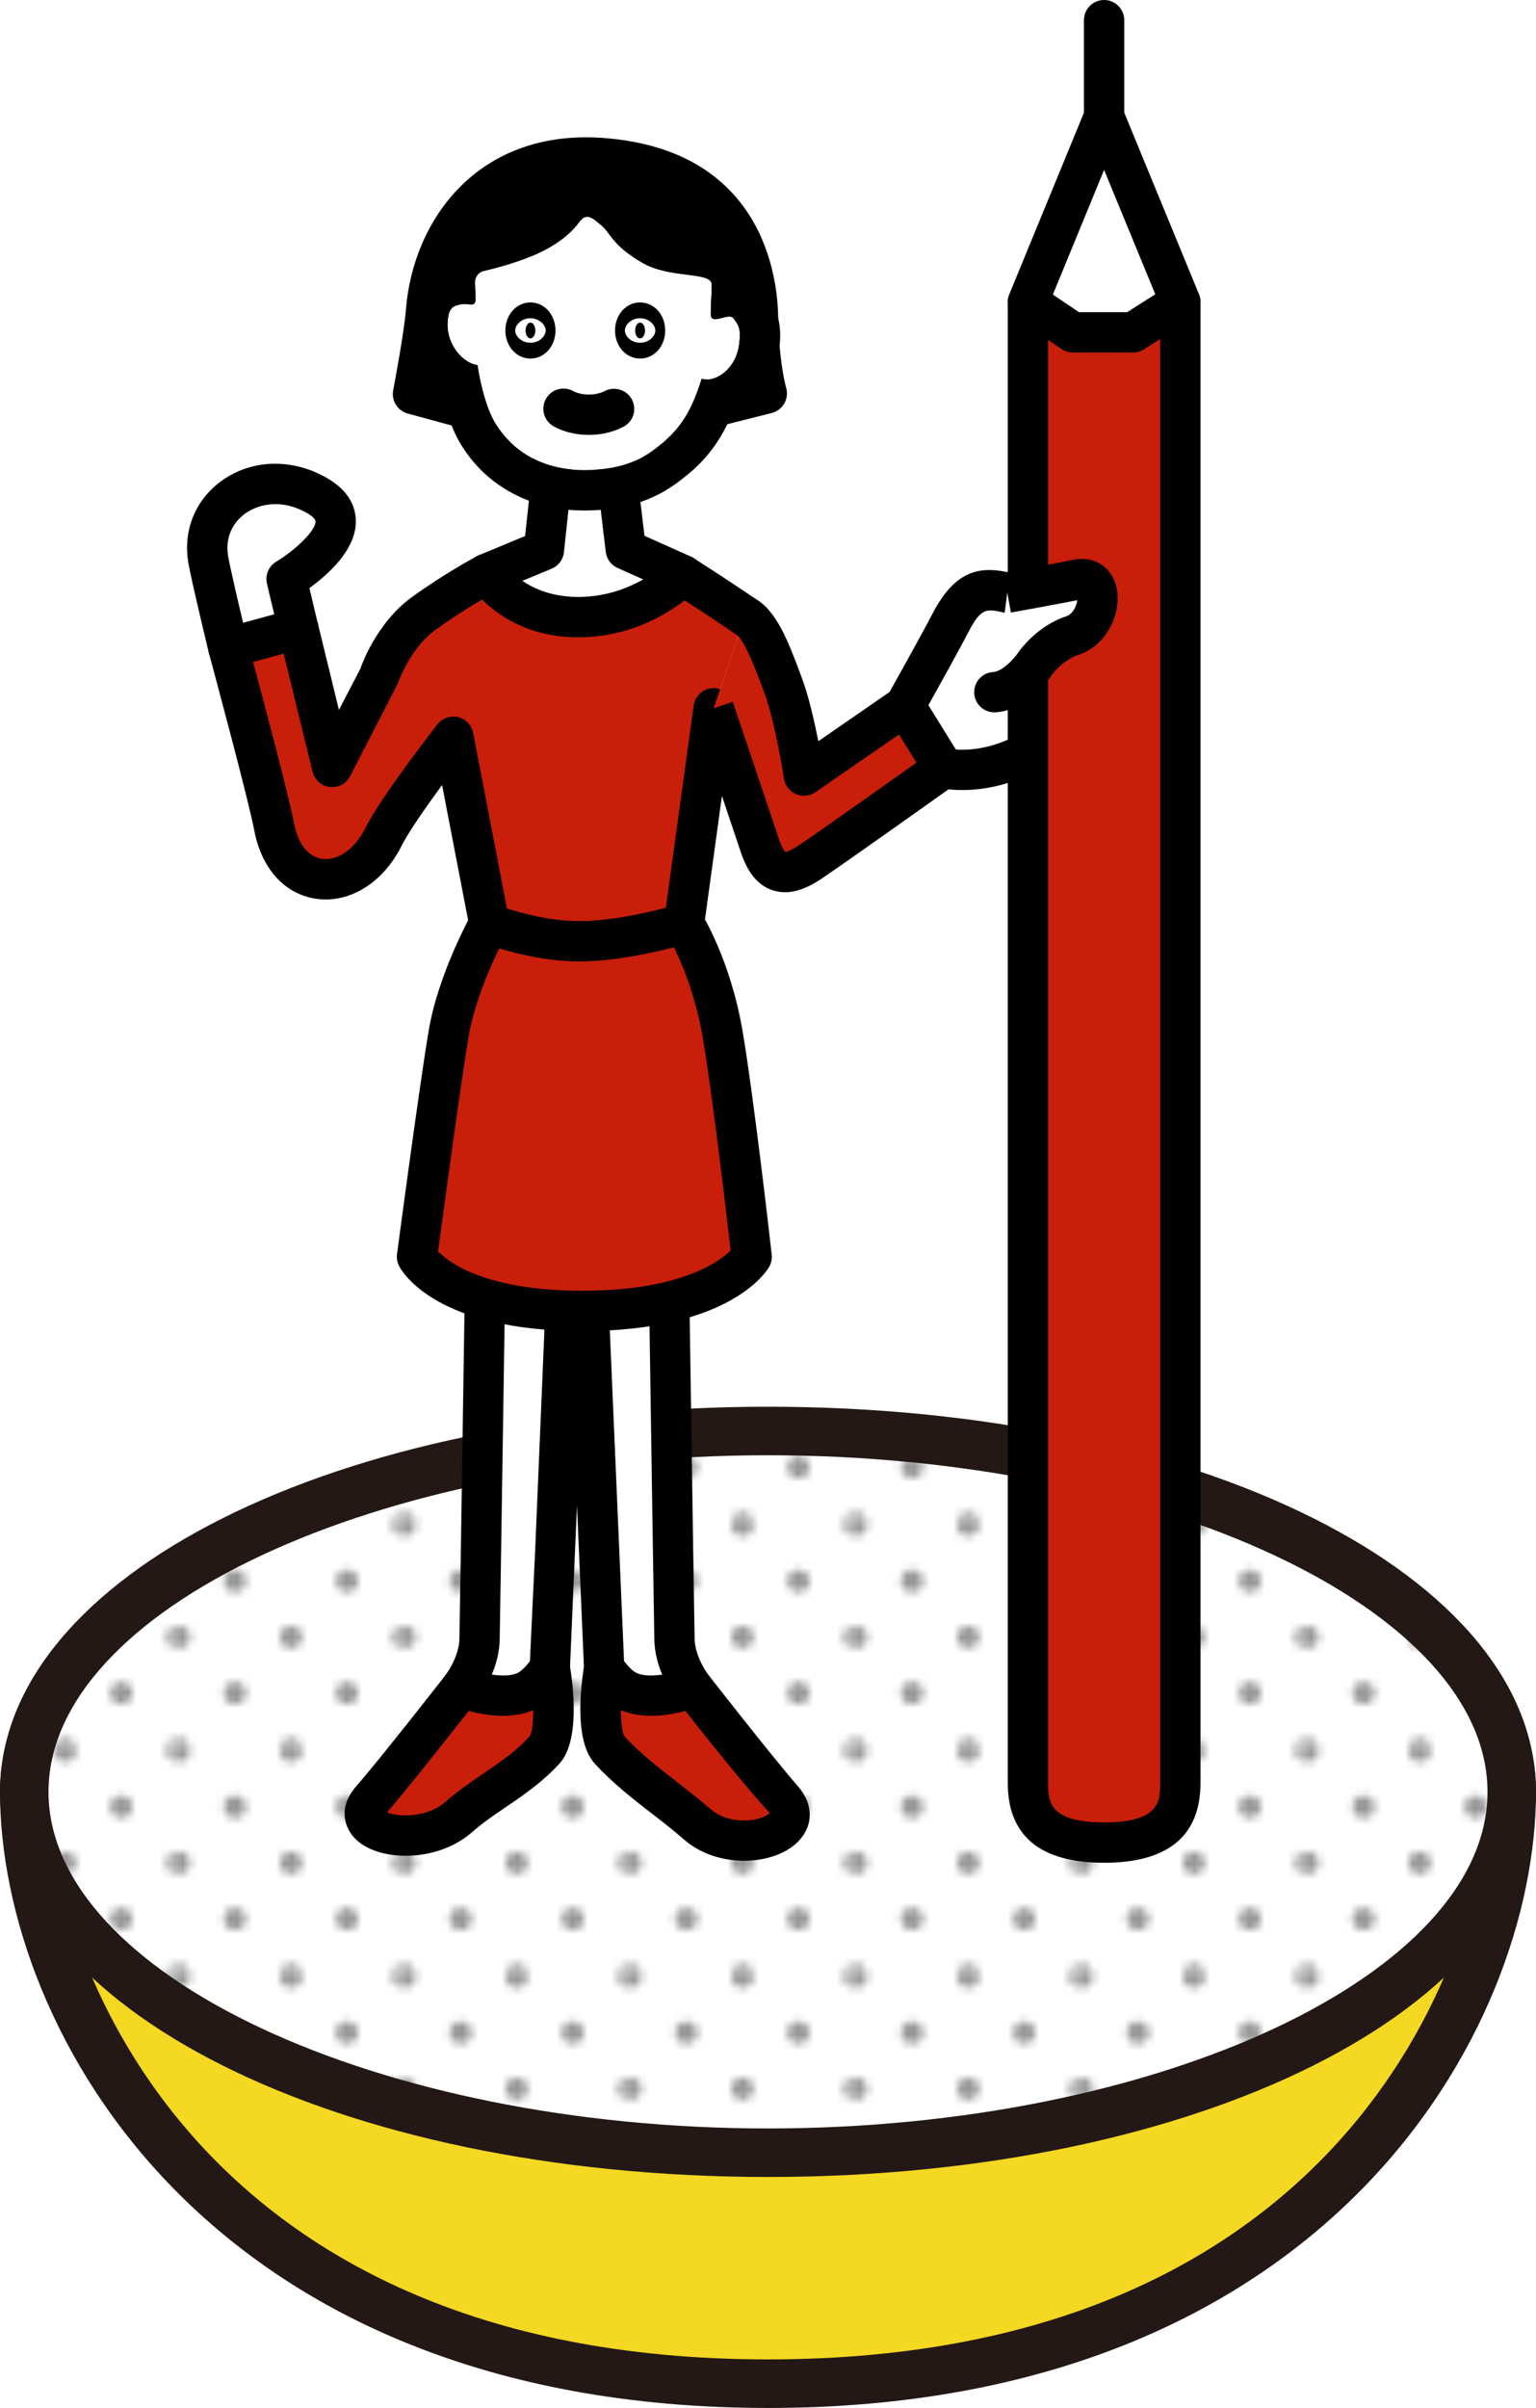 <?xml version="1.0" encoding="UTF-8"?><svg id="_イヤー_2" xmlns="http://www.w3.org/2000/svg" xmlns:xlink="http://www.w3.org/1999/xlink" viewBox="0 0 84.851 132.942"><defs><style>.cls-1{fill:none;}.cls-2{fill:url(#_規パターンスウォッチ_9);}.cls-3{fill:#f4d822;}.cls-4{fill:#fff;}.cls-5{fill:#979797;}.cls-6{fill:#c81e0a;}.cls-7{fill:#231815;}</style><pattern id="_規パターンスウォッチ_9" x="0" y="0" width="28.799" height="28.801" patternTransform="translate(-6038.054 -1861.129) scale(.43)" patternUnits="userSpaceOnUse" viewBox="0 0 28.799 28.801"><g><rect class="cls-1" x="0" y="0" width="28.799" height="28.801"/><path class="cls-5" d="M28.799,30.24c.796,0,1.44-.645,1.44-1.439s-.645-1.439-1.44-1.439c-.796,0-1.44,.645-1.44,1.439s.645,1.439,1.44,1.439Z"/><path class="cls-5" d="M14.399,30.24c.795,0,1.44-.645,1.44-1.439s-.645-1.439-1.44-1.439c-.796,0-1.439,.645-1.439,1.439s.643,1.439,1.439,1.439Z"/><path class="cls-5" d="M0,30.24c.795,0,1.44-.645,1.44-1.439s-.644-1.439-1.44-1.439c-.797,0-1.44,.645-1.44,1.439s.644,1.439,1.44,1.439Z"/><path class="cls-5" d="M28.799,15.842c.796,0,1.44-.646,1.44-1.441,0-.795-.645-1.44-1.44-1.44-.796,0-1.44,.644-1.44,1.44,0,.795,.645,1.441,1.44,1.441Z"/><path class="cls-5" d="M14.399,15.842c.795,0,1.44-.646,1.44-1.441,0-.795-.645-1.44-1.44-1.44-.796,0-1.439,.644-1.439,1.44,0,.795,.643,1.441,1.439,1.441Z"/><path class="cls-5" d="M0,15.842c.795,0,1.44-.646,1.44-1.441,0-.795-.644-1.44-1.44-1.44-.797,0-1.44,.644-1.44,1.44,0,.795,.644,1.441,1.44,1.441Z"/><path class="cls-5" d="M28.799,1.441c.796,0,1.44-.645,1.44-1.441,0-.795-.645-1.44-1.44-1.44-.796,0-1.44,.644-1.44,1.44,0,.797,.645,1.441,1.44,1.441Z"/><path class="cls-5" d="M14.399,1.441c.795,0,1.44-.645,1.44-1.441,0-.795-.645-1.44-1.44-1.44-.796,0-1.439,.644-1.439,1.44,0,.797,.643,1.441,1.439,1.441Z"/><path class="cls-5" d="M0,1.441C.795,1.441,1.44,.797,1.44,0,1.44-.795,.795-1.44,0-1.44-.797-1.44-1.44-.795-1.44,0-1.44,.797-.797,1.441,0,1.441Z"/><path class="cls-5" d="M-14.4,1.441c.795,0,1.44-.645,1.44-1.441,0-.795-.645-1.44-1.44-1.44-.796,0-1.44,.644-1.44,1.44,0,.797,.644,1.441,1.44,1.441Z"/><path class="cls-5" d="M-14.4,0"/><path class="cls-5" d="M7.199,23.041c.795,0,1.44-.645,1.44-1.439,0-.797-.645-1.441-1.44-1.441-.796,0-1.44,.645-1.44,1.441,0,.795,.644,1.439,1.44,1.439Z"/><path class="cls-5" d="M21.6,23.041c.795,0,1.44-.645,1.44-1.439,0-.797-.645-1.441-1.44-1.441-.796,0-1.44,.645-1.44,1.441,0,.795,.644,1.439,1.44,1.439Z"/><path class="cls-5" d="M7.199,8.641c.795,0,1.44-.644,1.44-1.44,0-.797-.645-1.441-1.44-1.441-.796,0-1.44,.645-1.44,1.441,0,.795,.644,1.44,1.44,1.44Z"/><path class="cls-5" d="M21.6,8.641c.795,0,1.44-.644,1.44-1.44,0-.797-.645-1.441-1.44-1.441-.796,0-1.44,.645-1.44,1.441,0,.795,.644,1.44,1.44,1.44Z"/><path class="cls-5" d="M-7.2,8.641c.795,0,1.44-.644,1.44-1.44,0-.797-.645-1.441-1.44-1.441-.796,0-1.44,.645-1.44,1.441,0,.795,.644,1.44,1.44,1.44Z"/><path class="cls-5" d="M-7.2,7.201"/></g></pattern></defs><g id="text"><g><g><g><path class="cls-3" d="M1.341,98.929c0-11.003,18.397-10.163,41.087-10.163s41.084-.841,41.084,10.163c0,11-9.71,32.674-41.084,32.674C11.051,131.603,1.341,109.929,1.341,98.929Z"/><path class="cls-7" d="M42.427,132.942C11.517,132.942,0,112.078,0,98.929c0-2.488,.835-4.582,2.485-6.23,5.374-5.355,18.64-5.303,35.424-5.281l4.518,.009,4.518-.009c16.75-.022,30.05-.074,35.421,5.281,1.651,1.648,2.485,3.742,2.485,6.23,0,13.15-11.517,34.014-42.424,34.014Zm-8.715-42.852c-13.71,0-25.166,.351-29.333,4.505-1.143,1.143-1.7,2.559-1.7,4.333,0,8.13,7.302,31.334,39.748,31.334,32.443,0,39.745-23.204,39.745-31.334,0-1.774-.557-3.19-1.7-4.333-4.582-4.573-18.015-4.524-33.521-4.496l-4.524,.006-4.524-.006c-1.417-.003-2.815-.009-4.191-.009Z"/></g><g><path class="cls-4" d="M83.512,98.929c0,11-18.394,19.921-41.084,19.921S1.341,109.929,1.341,98.929c0-11.003,18.397-19.925,41.087-19.925s41.084,8.921,41.084,19.925Z"/><path class="cls-2" d="M83.512,98.929c0,11-18.394,19.921-41.084,19.921S1.341,109.929,1.341,98.929c0-11.003,18.397-19.925,41.087-19.925s41.084,8.921,41.084,19.925Z"/><path class="cls-7" d="M42.427,120.19C18.634,120.19,0,110.853,0,98.929s18.634-21.264,42.427-21.264c23.789,0,42.424,9.34,42.424,21.264s-18.634,21.261-42.424,21.261Zm0-39.846c-21.544,0-39.748,8.512-39.748,18.585s18.203,18.582,39.748,18.582,39.745-8.509,39.745-18.582-18.2-18.585-39.745-18.585Z"/></g></g><g><g><path class="cls-4" d="M61.387,36.548c-3.877,7.166-9.267,5.86-9.267,5.86l-2.132-3.439s1.945-3.473,2.518-4.581c1.106-2.145,2.094-1.891,3.138-1.666,2.423,.522,6.183,3.012,5.743,3.826Z"/><path d="M53.166,43.618c-.755,0-1.239-.11-1.305-.127-.287-.069-.532-.247-.686-.495l-2.132-3.439c-.212-.345-.223-.778-.026-1.131,.003-.003,1.932-3.447,2.498-4.548,1.364-2.642,2.871-2.567,4.315-2.255,2.293,.494,5.845,2.551,6.544,4.073,.294,.644,.123,1.141-.008,1.382h0c-3.099,5.725-7.148,6.54-9.2,6.54Zm-.371-2.237c1.157,.081,4.599-.118,7.393-4.97-.683-.743-3.02-2.221-4.778-2.6-.911-.201-1.213-.266-1.914,1.088-.43,.834-1.633,3.001-2.214,4.041l1.512,2.441Zm7.613-5.365l-.003,.003h0l.003-.003Z"/></g><g><path class="cls-6" d="M65.205,98.429c0,1.822-.729,3.299-4.212,3.299s-4.21-1.477-4.21-3.299V16.683l4.21-10.229,4.212,10.229V98.429Z"/><path d="M60.992,102.842c-3.532,0-5.32-1.484-5.32-4.412V16.683c0-.146,.028-.289,.084-.424l4.207-10.229c.343-.834,1.715-.837,2.058,0l4.212,10.229c.056,.134,.084,.278,.084,.424V98.43c0,2.928-1.791,4.412-5.326,4.412Zm-3.094-85.938V98.43c0,.974,0,2.186,3.094,2.186,3.099,0,3.099-1.212,3.099-2.186V16.903l-3.099-7.523-3.094,7.523Z"/></g><g><polygon class="cls-4" points="56.783 16.683 60.993 6.454 65.205 16.683 62.592 18.346 59.268 18.346 56.783 16.683"/><path d="M62.594,19.46h-3.327c-.22,0-.438-.065-.619-.188l-2.482-1.663c-.44-.294-.612-.859-.409-1.349l4.207-10.229c.343-.834,1.715-.837,2.058,0l4.212,10.229c.207,.498,.026,1.072-.43,1.363l-2.61,1.663c-.179,.114-.386,.174-.599,.174Zm-2.989-2.226h2.664l1.551-.988-2.828-6.865-2.83,6.884,1.443,.969Z"/></g><path d="M60.992,7.567c-.614,0-1.113-.498-1.113-1.113V1.113c0-.615,.499-1.113,1.113-1.113s1.113,.498,1.113,1.113V6.454c0,.615-.499,1.113-1.113,1.113Z"/><g><path class="cls-4" d="M11.504,30.887c.172,1.001,1.113,4.878,1.113,4.878l3.867-1.055-.655-2.743s4.768-2.851,1.671-4.617c-3.094-1.771-6.521,.41-5.996,3.537Z"/><path d="M12.616,36.878c-.197,0-.394-.052-.566-.154-.261-.154-.445-.404-.517-.697,0,0-.952-3.933-1.129-4.949v-.006c-.307-1.821,.407-3.53,1.907-4.574,1.651-1.15,3.849-1.196,5.74-.113,1.315,.749,1.599,1.706,1.607,2.377,.018,1.597-1.569,2.988-2.567,3.704l.473,1.986c.141,.585-.21,1.175-.791,1.333l-3.867,1.054c-.095,.026-.194,.038-.292,.038Zm-.015-6.178c.113,.645,.543,2.482,.829,3.688l1.72-.468-.404-1.694c-.113-.472,.095-.964,.509-1.214,1.034-.621,2.183-1.704,2.178-2.226-.003-.119-.187-.297-.484-.467-1.361-.778-2.628-.505-3.365,.006-.786,.548-1.144,1.413-.983,2.376Z"/></g><g><g><g><path class="cls-4" d="M31.742,60.351l-4.778-.85s-.44,29.581-.474,31.012c-.033,1.428-1,2.651-1,2.651l-.451,3.061,4.811-2.546,.522-1.592,.307-6.462,1.062-25.274Z"/><path d="M25.041,97.338c-.225,0-.45-.068-.642-.203-.343-.242-.52-.656-.461-1.072l.45-3.061c.031-.192,.107-.374,.228-.527,.005-.005,.737-.964,.763-1.99,.033-1.428,.473-31,.473-31,.005-.326,.154-.635,.404-.842,.253-.207,.578-.296,.903-.238l4.775,.85c.55,.097,.942,.586,.919,1.144l-1.369,31.741c-.005,.101-.023,.2-.054,.294l-.522,1.592c-.092,.274-.284,.503-.537,.637l-4.809,2.546c-.164,.087-.343,.129-.522,.129Zm1.512-3.745l-.09,.619,2.467-1.308,.335-1.021,.299-6.311,1.021-24.295-2.526-.45c-.087,5.741-.427,28.463-.456,29.712-.033,1.378-.706,2.545-1.052,3.054Z"/></g><g><path class="cls-6" d="M30.373,92.087s-.553,.87-1.177,1.215c-1.382,.778-3.705-.138-3.705-.138,0,0-3.573,4.583-4.985,6.206-1.602,1.843,2.661,2.866,4.847,.937,1.474-1.3,3.242-2.078,4.724-3.685,.896-.972,.297-4.535,.297-4.535Z"/><path d="M22.415,102.458c-1.136,0-2.175-.33-2.779-.929-.614-.61-.978-1.733,.026-2.889,1.382-1.583,4.916-6.114,4.952-6.16,.302-.388,.821-.536,1.285-.352,.604,.234,2.07,.591,2.749,.205,.261-.143,.622-.589,.786-.846,.248-.386,.709-.587,1.162-.49,.45,.092,.798,.452,.875,.905,.207,1.234,.568,4.234-.573,5.475-.957,1.036-1.986,1.735-2.979,2.409-.632,.429-1.257,.85-1.83,1.356-1.026,.906-2.408,1.315-3.672,1.315Zm-1.036-2.398c.594,.26,2.209,.32,3.235-.587,.645-.571,1.344-1.048,2.052-1.529,.932-.632,1.809-1.23,2.592-2.078,.133-.183,.2-.745,.197-1.45-1.2,.522-2.664,.284-3.565,.045-1.016,1.296-3.373,4.289-4.512,5.599Z"/></g><g><path class="cls-4" d="M38.26,93.164s-.962-1.223-.998-2.651c-.033-1.431-.471-31.012-.471-31.012l-4.781,.85,1.367,31.736,.522,1.592,4.811,2.546-.45-3.061Z"/><path d="M38.712,97.338c-.179,0-.358-.042-.52-.129l-4.814-2.546c-.256-.134-.448-.363-.54-.637l-.522-1.592c-.031-.096-.049-.197-.054-.299l-1.367-31.736c-.023-.557,.369-1.047,.919-1.144l4.783-.85c.32-.058,.65,.031,.903,.238,.251,.207,.399,.516,.404,.842,0,0,.435,29.572,.468,31.003,.026,1.024,.757,1.982,.765,1.991,.118,.151,.197,.335,.225,.523l.45,3.061c.059,.416-.118,.83-.461,1.072-.192,.136-.417,.203-.642,.203Zm-3.895-4.434l2.472,1.309-.09-.621c-.345-.509-1.019-1.676-1.052-3.052-.028-1.251-.366-23.974-.45-29.714l-2.534,.45,1.318,30.609,.335,1.019Z"/></g><g><path class="cls-6" d="M33.377,92.087s.553,.87,1.182,1.215c1.379,.778,3.701-.138,3.701-.138,0,0,3.578,4.583,4.993,6.206,1.602,1.843-2.572,3.265-4.758,1.331-1.474-1.3-3.337-2.472-4.816-4.079-.898-.972-.302-4.535-.302-4.535Z"/><path d="M41.097,102.731c-1.167,0-2.403-.366-3.34-1.196-.527-.463-1.106-.911-1.697-1.369-1.083-.839-2.203-1.707-3.199-2.791-1.144-1.237-.791-4.239-.583-5.471,.074-.454,.422-.813,.873-.906,.443-.099,.914,.1,1.162,.488,.166,.256,.53,.701,.783,.841,.701,.397,2.16,.035,2.759-.198,.468-.178,.983-.036,1.285,.352,.036,.045,3.573,4.577,4.954,6.157,.86,.992,.845,2.192-.033,3.062-.66,.654-1.776,1.033-2.963,1.033Zm-6.797-8.317c0,.708,.069,1.272,.207,1.461,.862,.938,1.907,1.747,2.917,2.53,.63,.489,1.246,.966,1.807,1.46,.676,.598,1.633,.714,2.316,.614,.596-.084,.916-.306,.972-.393-1.208-1.274-3.626-4.316-4.658-5.626-.896,.241-2.36,.476-3.562-.046Z"/></g><g><path class="cls-6" d="M37.789,50.989s1.482,2.339,2.124,6.078c.64,3.741,1.612,12.319,1.612,12.319,0,0-1.784,2.987-9.356,2.987-7.567,0-9.136-2.987-9.136-2.987,0,0,1.246-9.348,1.75-12.319,.502-2.969,2.247-6.078,2.247-6.078h10.759Z"/><path d="M32.171,73.487c-8.01,0-9.929-3.216-10.121-3.582-.107-.205-.148-.436-.118-.665,.049-.383,1.251-9.402,1.753-12.359,.527-3.122,2.298-6.302,2.372-6.436,.2-.352,.571-.568,.972-.568h10.759c.381,0,.737,.194,.942,.517,.064,.104,1.607,2.572,2.283,6.485,.637,3.731,1.579,12.032,1.617,12.384,.028,.243-.026,.488-.148,.696-.218,.362-2.339,3.529-10.311,3.529Zm-7.972-4.404c.558,.586,2.569,2.178,7.972,2.178,5.405,0,7.557-1.597,8.192-2.221-.212-1.848-1.003-8.618-1.546-11.784-.427-2.473-1.249-4.306-1.684-5.153h-9.43c-.496,.994-1.482,3.131-1.822,5.15-.432,2.546-1.425,9.926-1.681,11.83Z"/></g><g><path class="cls-6" d="M39.424,39.105l-1.635,11.884s-3.176,.978-5.766,.978c-2.587,0-4.993-.978-4.993-.978l-1.988-10.316s-3.025,3.864-3.857,5.528c-1.617,3.237-5.338,3.183-6.047-.573-.343-1.822-2.521-9.863-2.521-9.863l3.867-1.055,1.866,7.631,2.569-4.954s.729-2.234,2.467-3.503c1.735-1.264,3.506-2.209,3.506-2.209l10.825,.074s2.011,1.285,3.424,2.255"/><path d="M32.022,53.08c-2.774,0-5.305-1.016-5.413-1.059-.348-.142-.604-.45-.673-.82l-1.515-7.86c-.891,1.212-1.855,2.594-2.239,3.359-1.016,2.032-2.861,3.182-4.701,2.923-1.75-.244-3.035-1.66-3.437-3.788-.333-1.758-2.482-9.698-2.503-9.777-.161-.594,.189-1.204,.783-1.367l3.867-1.054c.287-.075,.599-.037,.857,.115s.445,.403,.517,.695l1.159,4.75,1.205-2.321-.003,.001c-.013,0,.819-2.444,2.8-3.891,1.779-1.296,3.565-2.252,3.639-2.292,.164-.086,.376-.116,.532-.131l10.828,.074c.21,.001,.415,.061,.591,.175,0,0,2.027,1.296,3.452,2.274,.507,.349,.637,1.042,.289,1.55-.351,.507-1.044,.633-1.548,.288-1.088-.747-2.531-1.681-3.122-2.061l-10.216-.07c-.53,.297-1.85,1.058-3.132,1.992-1.413,1.033-2.058,2.934-2.065,2.953l-2.638,5.118c-.212,.412-.645,.64-1.121,.592-.461-.055-.839-.39-.949-.841l-1.594-6.521-1.692,.461c.609,2.267,1.978,7.419,2.255,8.874,.218,1.161,.786,1.887,1.553,1.995,.893,.12,1.822-.55,2.403-1.712,.87-1.744,3.849-5.555,3.974-5.717,.271-.342,.719-.49,1.139-.395,.425,.102,.75,.443,.832,.871l1.866,9.691c.809,.264,2.39,.7,4.02,.7,1.704,0,3.731-.468,4.763-.74l1.535-11.162c.084-.609,.658-1.038,1.254-.951,.609,.083,1.036,.645,.952,1.255l-1.635,11.885c-.059,.429-.361,.784-.775,.912-.136,.042-3.368,1.026-6.093,1.026Z"/></g><g><path class="cls-4" d="M30.644,24.761l-.599,5.61-3.153,1.305s1.464,2.395,5.052,2.395c3.593,0,5.774-2.321,5.774-2.321l-3.148-1.41-.66-5.528-3.265-.051Z"/><path d="M31.943,35.184c-4.164,0-5.93-2.809-6.001-2.928-.171-.278-.21-.617-.11-.926,.102-.31,.333-.559,.635-.683l2.541-1.053,.53-4.952c.061-.567,.54-.994,1.108-.994h.018l3.263,.051c.558,.009,1.021,.427,1.088,.981l.586,4.901,2.574,1.153c.328,.147,.566,.444,.637,.797,.069,.353-.033,.719-.282,.981-.102,.11-2.559,2.672-6.587,2.672Zm-3.086-3.116c.66,.45,1.669,.889,3.086,.889,1.505,0,2.731-.48,3.59-.966l-1.42-.636c-.356-.16-.604-.495-.65-.884l-.545-4.562-1.274-.019-.491,4.599c-.044,.406-.305,.754-.683,.91l-1.612,.669Zm1.187-1.698h0Z"/></g><g><path class="cls-6" d="M39.424,39.105s1.922,5.686,2.549,7.578c.629,1.891,1.638,1.681,2.846,.867,1.382-.934,7.301-5.141,7.301-5.141l-2.132-3.439-5.579,3.851s-.497-3.25-1.167-5.023c-.553-1.466-1.19-3.304-2.101-3.793"/><path d="M43.359,49.26c-.228,0-.461-.035-.696-.114-.793-.271-1.364-.962-1.745-2.113-.63-1.889-2.549-7.571-2.549-7.571l2.109-.714s1.924,5.69,2.554,7.583c.184,.557,.343,.695,.366,.713-.003-.012,.218-.026,.796-.416,1.054-.711,4.745-3.324,6.431-4.521l-.965-1.556-4.617,3.186c-.315,.218-.719,.26-1.072,.106-.353-.151-.601-.473-.66-.853-.005-.031-.489-3.157-1.108-4.8l-.12-.319c-.345-.919-.988-2.628-1.466-2.885-.543-.289-.747-.965-.458-1.507,.292-.544,.97-.746,1.507-.456,1.218,.651,1.871,2.386,2.503,4.065l.118,.315c.379,1.004,.699,2.412,.919,3.518l4.153-2.868c.251-.173,.558-.234,.86-.174,.299,.063,.558,.244,.719,.503l2.132,3.439c.31,.5,.177,1.154-.302,1.495,0,0-5.937,4.22-7.327,5.158-.532,.36-1.274,.786-2.081,.786Z"/></g><g><path d="M32.916,24.1l9.446-2.377s-.432-1.362-.489-4.235c-.054-3.69-1.955-8.23-8.537-8.752-6.577-.537-9.474,4.432-9.796,8.399-.102,1.372-.727,4.622-.727,4.622l8.824,2.405,1.279-.061Z"/><path d="M31.638,25.275c-.1,0-.197-.013-.292-.038l-8.824-2.406c-.563-.154-.911-.713-.801-1.285,.005-.032,.612-3.201,.706-4.493,.404-4.947,4.02-9.992,10.997-9.429,8.75,.695,9.53,7.712,9.561,9.846,.054,2.628,.435,3.909,.44,3.922,.087,.292,.054,.61-.095,.875-.151,.265-.402,.461-.699,.535l-9.446,2.377c-.072,.018-.143,.029-.218,.032l-1.277,.061c-.018,.001-.036,.001-.054,.001Zm1.277-1.175h0Zm-8.819-3.149l7.665,2.09,.99-.047,8.297-2.088c-.125-.755-.258-1.882-.289-3.395-.031-2.133-.824-7.135-7.511-7.665-6.288-.534-8.356,4.397-8.599,7.379-.069,.929-.356,2.632-.553,3.726Z"/></g><g><path class="cls-4" d="M36.668,24.395c1.152-.962,1.679-2.152,2.093-3.486,.077,.023,.159,.041,.241,.046,.763,.023,1.679-.74,1.827-1.935,.12-.911-.041-1.072-.305-1.441-.264-.366-1.262,.43-1.262-.23,0-.658,.051-.926,.051-1.645,0-.722-2.28-.307-3.816-1.19-1.758-1.011-1.722-1.658-2.372-2.155-.317-.243-.706-.688-1.131-.1-.404,.571-1.136,1.185-2.175,1.681-1.065,.502-2.372,.847-3.081,1.014-.32,.072-.512,.343-.502,.66,.016,.525,.036,.54,.036,.883,0,.55-.404,.179-.906,.32-.307,.087-.614,.133-.645,1.044-.036,1.208,.88,2.191,1.628,2.291,.01,.005,.015,.002,.025,.002,.192,1.275,.568,2.59,1.044,3.312,.819,1.28,2.357,2.487,4.842,2.487,2.482,0,3.516-.819,4.407-1.558Z"/><path d="M32.443,11.968c.251,0,.482,.237,.684,.391,.65,.496,.614,1.144,2.372,2.155,1.535,.883,3.816,.468,3.816,1.19,0,.719-.051,.988-.051,1.646,0,.21,.1,.272,.246,.272,.219,0,.541-.143,.777-.143,.1,0,.186,.026,.239,.101,.264,.369,.425,.53,.305,1.441-.147,1.178-1.038,1.935-1.793,1.935l-.034-.001c-.082-.005-.164-.023-.241-.046-.415,1.333-.942,2.523-2.093,3.486-.891,.74-1.924,1.559-4.407,1.559-2.485,0-4.023-1.208-4.842-2.487-.476-.722-.852-2.037-1.044-3.312l-.013,.001-.012-.003c-.747-.1-1.663-1.083-1.628-2.291,.031-.911,.338-.957,.645-1.044,.093-.026,.183-.035,.267-.035,.156,0,.294,.029,.401,.029,.147,0,.237-.055,.237-.314,0-.343-.02-.358-.036-.883-.01-.317,.182-.589,.502-.66,.709-.166,2.017-.512,3.081-1.013,1.039-.496,1.771-1.111,2.175-1.681,.155-.214,.304-.291,.447-.291m.001-2.227h0c-.514,0-1.491,.158-2.254,1.215-.182,.257-.618,.635-1.329,.975-.635,.299-1.597,.613-2.63,.855-1.097,.246-1.913,1.088-2.15,2.154-.799,.416-1.53,1.234-1.584,2.847-.046,1.552,.74,3.043,1.9,3.889,.221,.974,.584,2.138,1.164,3.018,1.413,2.208,3.861,3.488,6.701,3.488,3.335,0,4.896-1.297,5.83-2.072,1.169-.976,1.855-2.107,2.319-3.206,1.363-.571,2.424-1.953,2.63-3.607,.189-1.431-.115-2.196-.667-2.961-.234-.324-.516-.578-.833-.758-.087-2.21-2.416-2.507-3.304-2.62-.559-.071-1.255-.159-1.627-.373-.757-.436-.941-.68-1.175-.989-.206-.274-.489-.649-.956-1.005-.35-.286-1.036-.848-2.035-.848h0Z"/></g><g><path d="M35.632,18.248c0,.241-.12,.435-.274,.435-.149,0-.271-.194-.271-.435,0-.238,.123-.438,.271-.438,.154,0,.274,.2,.274,.438Z"/><path d="M35.359,19.796c-.775,0-1.384-.679-1.384-1.548,0-.87,.609-1.551,1.384-1.551,.778,0,1.387,.681,1.387,1.551,0,.869-.609,1.548-1.387,1.548Zm0-2.226c-.481,0-.839,.358-.839,.678,0,.319,.358,.676,.839,.676s.842-.357,.842-.676c0-.32-.361-.678-.842-.678Z"/></g><g><path d="M29.574,18.248c0,.241-.123,.435-.271,.435-.148,0-.271-.194-.271-.435,0-.238,.123-.438,.271-.438,.149,0,.271,.2,.271,.438Z"/><path d="M29.302,19.796c-.775,0-1.384-.679-1.384-1.548,0-.87,.609-1.551,1.384-1.551s1.384,.681,1.384,1.551c0,.869-.609,1.548-1.384,1.548Zm0-2.226c-.481,0-.842,.358-.842,.678,0,.319,.361,.676,.842,.676s.842-.357,.842-.676c0-.32-.361-.678-.842-.678Z"/></g><g><path d="M33.935,22.567s-.537,.33-1.402,.33c-.865,0-1.403-.33-1.403-.33"/><path d="M32.534,24.011c-1.121,0-1.85-.411-1.986-.493-.525-.321-.691-1.007-.369-1.532,.32-.526,1.008-.686,1.53-.37h0c.003,0,.317,.168,.824,.168,.509,0,.824-.171,.837-.178,.53-.293,1.208-.116,1.512,.407s.148,1.186-.366,1.503c-.136,.082-.862,.494-1.983,.494Z"/></g></g><g><path class="cls-4" d="M55.644,32.722s2.702-.483,3.859-.722c1.681-.34,1.382,2.557-.256,3.084-1.226,.397-2.024,1.492-2.024,1.492,0,0-.993,1.559-2.293,1.638"/><path d="M54.929,39.328c-.586,0-1.075-.454-1.111-1.045-.038-.614,.43-1.143,1.042-1.18,.491-.029,1.141-.691,1.425-1.129,.141-.196,1.093-1.455,2.621-1.949,.269-.087,.427-.367,.484-.484,.074-.154,.107-.293,.12-.404-1.292,.256-3.667,.682-3.667,.682l-.394-2.193c.003,0,2.682-.48,3.828-.717,1.141-.229,2.096,.353,2.383,1.448,.353,1.359-.456,3.267-2.07,3.788-.852,.275-1.464,1.084-1.472,1.093-.09,.146-1.308,1.977-3.12,2.088-.026,.001-.046,.001-.069,.001Z"/></g></g></g></g></g></svg>